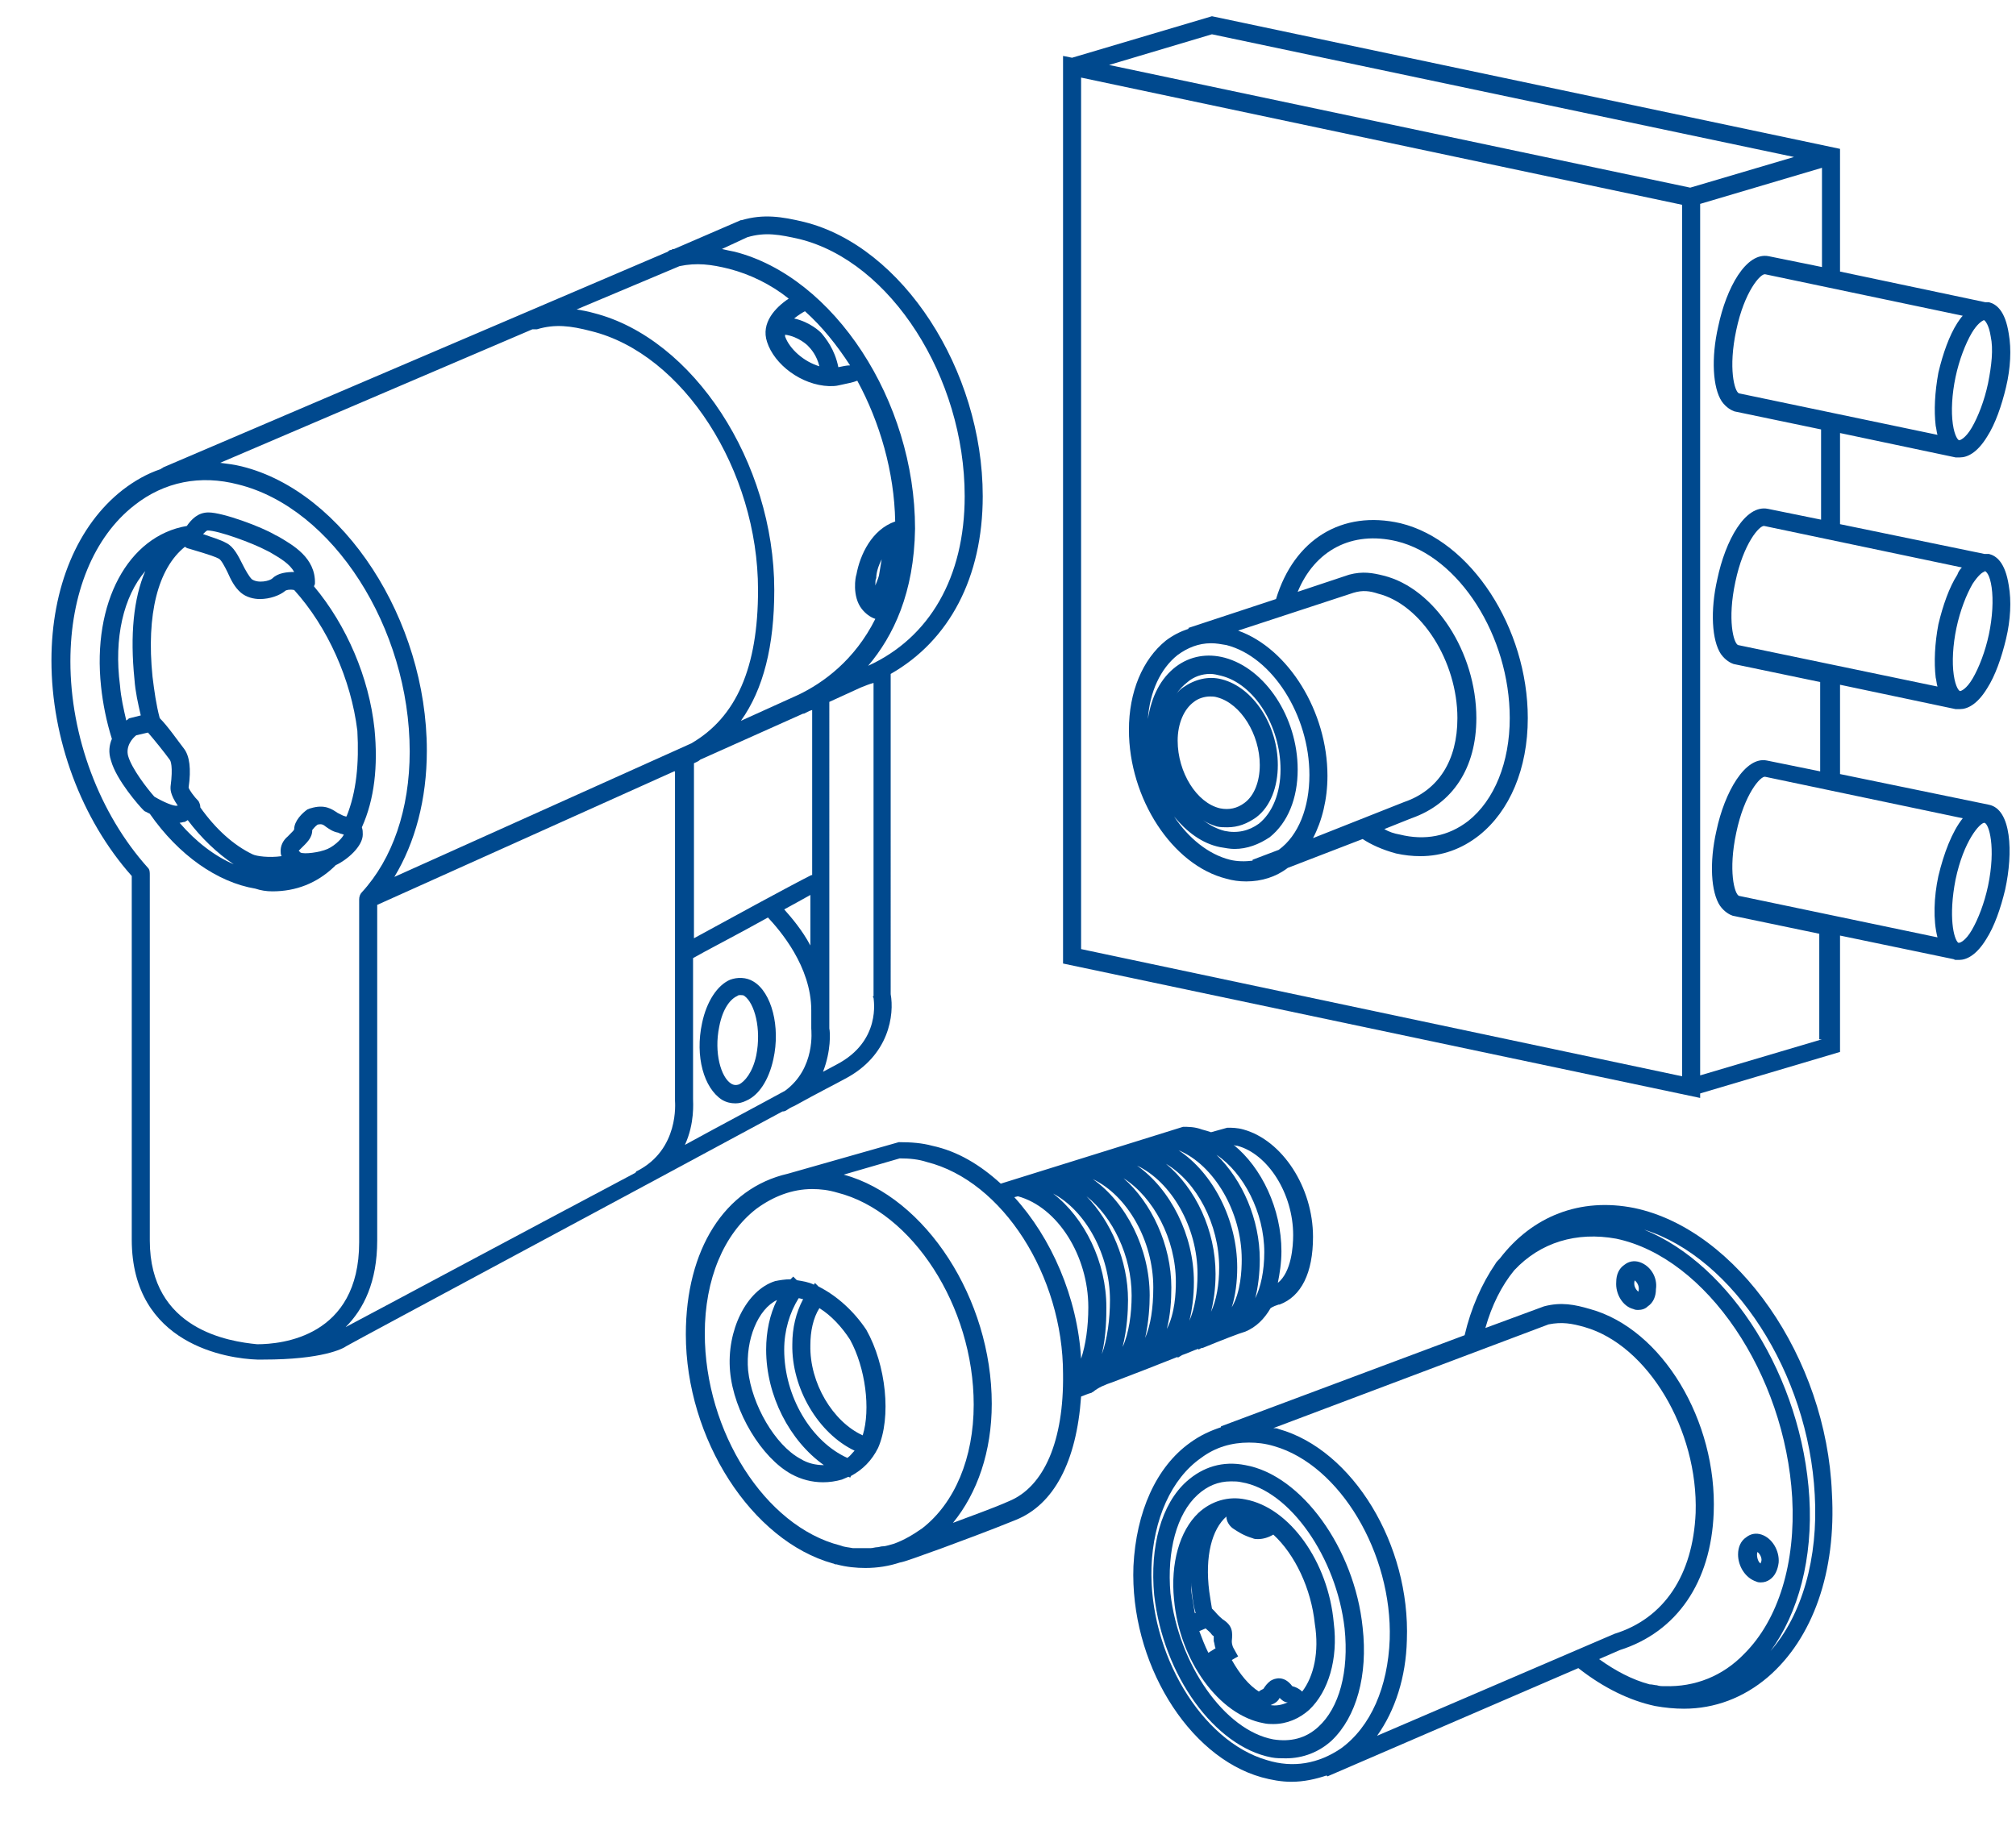 <?xml version="1.0" encoding="utf-8"?>
<!-- Generator: Adobe Illustrator 26.5.0, SVG Export Plug-In . SVG Version: 6.00 Build 0)  -->
<svg version="1.1" id="Calque_2_00000163780819800450036540000012540181234830915517_"
	 xmlns="http://www.w3.org/2000/svg" xmlns:xlink="http://www.w3.org/1999/xlink" x="0px" y="0px" viewBox="0 0 223.4 202.4"
	 style="enable-background:new 0 0 223.4 202.4;" xml:space="preserve">
<style type="text/css">
	.st0{fill:#00498E;}
</style>
<g>
	<path class="st0" d="M123.3,153.2L123.3,153.2c2.1-0.8,4.7-1.8,7.2-2.8v0.1c0.2-0.1,0.3-0.2,0.5-0.3c0.6-0.2,1.2-0.5,1.8-0.7v0.1
		c0.2-0.1,0.3-0.2,0.5-0.2c2.2-0.9,4-1.6,4.7-1.8c1.2-0.5,2.1-1.4,2.8-2.6c0.3-0.2,0.6-0.3,0.9-0.4h0.1c2.4-0.9,3.7-3.5,3.7-7.5
		c0-5.5-3.4-10.7-7.7-11.9c-0.7-0.2-1.3-0.2-1.8-0.2l-1.8,0.5c-0.3-0.1-0.6-0.2-1-0.3c-0.8-0.3-1.5-0.3-2.1-0.3l-20.2,6.3
		c-2.3-2.1-4.8-3.6-7.6-4.2c-1.1-0.3-2.3-0.4-3.7-0.4l-12.3,3.5c-7,1.6-11.3,8.4-11.3,17.8c0,11.6,7.3,22.9,16.3,25.4
		c0.1,0,0.2,0.1,0.3,0.1c0,0,0,0,0.1,0c1.1,0.3,2.2,0.4,3.2,0.4c1.3,0,2.6-0.2,3.8-0.6c0.6-0.1,1.9-0.6,4.7-1.6
		c1.9-0.7,5.4-2,8.1-3.1c4.3-1.7,6.8-6.5,7.3-13.7c0.3-0.1,0.7-0.3,1.1-0.4l0,0c0.1,0,0.1-0.1,0.2-0.1
		C121.7,153.8,122.4,153.5,123.3,153.2L123.3,153.2z M116.7,132.3c3.6,1.9,6.3,6.8,6.3,11.8c0,2.1-0.3,4.4-0.9,6
		c0.5-2.1,0.5-4.3,0.5-5.2C122.6,139.9,120.2,135,116.7,132.3z M134.2,145.4c0.3-1.2,0.5-2.6,0.5-4.2c0-4.8-2.2-9.5-5.5-12.2
		c3.4,2,5.9,6.7,5.9,11.5C135.1,142.4,134.8,144.1,134.2,145.4z M132.7,141.2c0,2.1-0.3,3.8-0.9,5.2c0.3-1.2,0.5-2.7,0.5-4.3
		c0-5.2-2.6-10.3-6.3-12.9C129.8,131,132.7,136,132.7,141.2z M130.3,142.1c0,1.2-0.1,3.5-1,5.2c0.4-1.5,0.5-3.2,0.5-4.6
		c0-4.7-2.2-9.4-5.3-12.1C127.8,132.7,130.3,137.3,130.3,142.1z M127.8,142.7c0,2.3-0.3,4.2-0.9,5.6c0.4-1.8,0.5-3.6,0.5-4.7
		c0-5.2-2.6-10.3-6.3-12.9C124.9,132.5,127.8,137.5,127.8,142.7z M120.4,132.6c2.9,2.3,5,6.6,5,11c0,2-0.3,4.2-1,5.7
		c0.5-2,0.6-4,0.6-5.2C125,139.7,123.1,135.4,120.4,132.6z M136.5,144.9c0.4-1.3,0.6-2.8,0.6-4.4c0-5.3-2.7-10.5-6.5-13
		c3.9,1.6,7,6.8,7,12.1C137.6,140.8,137.5,143.2,136.5,144.9z M120.6,144.9c0,2.2-0.3,4.2-0.8,5.7c-0.4-6.8-3.3-13.4-7.4-17.9
		l0.4-0.1C117.2,133.8,120.6,139.2,120.6,144.9z M139.1,143.9c0.3-1.2,0.5-2.7,0.5-4.3c0-4.4-1.9-8.8-4.8-11.6c3,2,5.3,6.4,5.3,10.8
		C140.1,140.9,139.7,142.7,139.1,143.9z M137,127h0.1c3.4,0.9,6.2,5.3,6.2,9.9c0,1.3-0.2,4.1-1.7,5.3c0.2-1,0.4-2.2,0.4-3.5
		c0-4.7-2.2-9.3-5.3-11.8C136.9,127,137,127,137,127z M102.2,169.4c-1,0.7-2,1.3-3.1,1.7c-0.4,0.1-0.9,0.3-1.3,0.3
		c-0.2,0-0.4,0.1-0.6,0.1s-0.5,0.1-0.7,0.1s-0.4,0-0.6,0c-0.3,0-0.5,0-0.8,0c-0.2,0-0.4,0-0.6,0c-0.5-0.1-0.9-0.1-1.4-0.3
		c-8.3-2.1-15-12.6-15-23.5c0-6,2.1-11,5.7-13.8c1.9-1.4,4-2.2,6.2-2.2c0.9,0,1.8,0.1,2.8,0.4l0,0c8.3,2.1,15.1,12.6,15.1,23.5
		C107.9,161.6,105.8,166.6,102.2,169.4z M111.8,166.4c-1.8,0.8-4.1,1.6-6.2,2.4c2.7-3.3,4.3-7.9,4.3-13.2c0-11.6-7.3-22.9-16.4-25.4
		l6.2-1.8c1.1,0,2.1,0.1,3,0.4c8.4,2.1,15.1,12.6,15.1,23.5C117.9,159.7,115.7,164.8,111.8,166.4z"/>
	<path class="st0" d="M90.7,142.6l-0.4-0.4c0,0.1-0.1,0.1-0.1,0.2c-0.6-0.3-1.3-0.4-1.9-0.5l-0.4-0.4c-0.1,0.1-0.2,0.2-0.3,0.3
		c-0.6,0-1.2,0.1-1.7,0.2c-3.2,1-5.4,5.5-5,10s3.5,9.6,6.8,11.4c1.1,0.6,2.3,0.9,3.5,0.9c0.7,0,1.4-0.1,2.1-0.3
		c0.2-0.1,0.5-0.2,0.7-0.3c0.1,0,0.1,0,0.2,0.1l0.1-0.2c1.3-0.7,2.3-1.7,3-3.1c1.5-3.4,0.9-9.2-1.3-13.1
		C94.6,145.3,92.7,143.6,90.7,142.6z M93.9,161.6c-4-1.8-7-6.8-7-12c0-2.1,0.6-4.1,1.6-5.7c0.2,0,0.3,0.1,0.5,0.1
		c-0.8,1.5-1.2,3.2-1.2,5c-0.1,4.9,2.9,9.9,6.9,11.8C94.4,161.1,94.2,161.4,93.9,161.6z M88.7,161.7c-2.8-1.5-5.4-6-5.8-9.8
		c-0.3-3.4,1.1-6.8,3.2-7.8c-0.8,1.6-1.2,3.5-1.2,5.5c0,5.1,2.6,10.1,6.4,12.8C90.4,162.4,89.5,162.2,88.7,161.7z M95.6,159.1
		c-3.3-1.5-5.9-5.8-5.8-10c0-1.5,0.3-3,1-4.1c1.3,0.8,2.5,2.1,3.4,3.5C95.9,151.6,96.5,156.2,95.6,159.1z"/>
	<path class="st0" d="M135.9,97.4c0.7,0.2,1.4,0.3,2.2,0.3c1.7,0,3.3-0.5,4.6-1.5L151,93c0.9,0.6,2.2,1.2,3.7,1.6
		c0.9,0.2,1.8,0.3,2.7,0.3c2.4,0,4.6-0.8,6.5-2.3c3.4-2.7,5.4-7.4,5.4-13c0-10-6.3-19.7-14.1-21.6c-6.5-1.5-11.8,1.8-13.8,8.4
		l-9.7,3.2v0.1c-0.9,0.3-1.7,0.7-2.5,1.3c-2.6,2.1-4.1,5.7-4.1,9.9C125.1,88.5,129.9,95.9,135.9,97.4z M145.5,92.9
		c1-1.9,1.6-4.3,1.6-6.9c0-7.1-4.3-14.1-9.9-16.1l12.8-4.2c1-0.3,1.8-0.2,2.7,0.1c4.8,1.2,8.8,7.5,8.8,13.8c0,4.7-2.1,8-5.9,9.3
		L145.5,92.9z M154.8,60c6.9,1.7,12.5,10.5,12.5,19.6c0,4.9-1.7,9.1-4.6,11.4c-2.2,1.7-4.8,2.2-7.6,1.5c-0.6-0.1-1.2-0.3-1.7-0.6
		l3-1.2c4.6-1.6,7.2-5.6,7.2-11.1c0-7.3-4.6-14.4-10.3-15.8c-1.2-0.3-2.3-0.5-3.8-0.1l-5.7,1.9C145.7,61,149.8,58.8,154.8,60z
		 M130.5,72.6c1.1-0.8,2.3-1.3,3.7-1.3c0.6,0,1.1,0.1,1.7,0.2c5.1,1.3,9.2,7.8,9.2,14.4c0,3.6-1.2,6.7-3.4,8.3l-2.9,1.1v0.1
		c-0.8,0.1-1.7,0.1-2.5-0.1c-2.4-0.6-4.6-2.4-6.2-4.8c1.4,1.7,3.1,3,5.1,3.4c0.6,0.1,1.1,0.2,1.6,0.2c1.4,0,2.7-0.5,3.9-1.3
		c2-1.6,3.1-4.3,3.1-7.5c0-5.8-3.6-11.2-8.1-12.4c-1.9-0.5-3.8-0.2-5.4,1c-1.7,1.3-2.7,3.3-3.1,5.8
		C127.4,76.7,128.6,74.1,130.5,72.6z M130.5,82.1c0-1.9,0.7-3.5,1.8-4.3c0.5-0.4,1.2-0.6,1.8-0.6c0.2,0,0.5,0,0.8,0.1
		c2.6,0.7,4.7,4.1,4.7,7.5c0,1.8-0.6,3.4-1.7,4.2c-0.8,0.6-1.7,0.8-2.7,0.6C132.6,89,130.5,85.6,130.5,82.1z M134.8,91.6
		c0.4,0.1,0.8,0.1,1.2,0.1c1.2,0,2.2-0.4,3.2-1.1c1.6-1.2,2.4-3.4,2.4-5.8c0-4.4-2.7-8.6-6.2-9.5l0,0c-1.5-0.4-3,0-4.3,0.9
		c-0.3,0.2-0.6,0.5-0.8,0.8c0.4-0.6,0.8-1,1.3-1.4c0.7-0.6,1.6-0.9,2.5-0.9c0.4,0,0.8,0.1,1.2,0.2l0,0c3.7,0.9,6.6,5.6,6.6,10.4
		c0,2.6-0.9,4.8-2.4,6c-1.1,0.8-2.4,1.1-3.8,0.8c-0.8-0.2-1.6-0.6-2.4-1.2C133.7,91.2,134.2,91.4,134.8,91.6z"/>
	<path class="st0" d="M220.4,89.2C220.3,89.2,220.3,89.2,220.4,89.2l-16.5-3.4v-9.9l12.8,2.7l0,0h0.1c0.1,0,0.3,0,0.4,0
		c0.8,0,1.9-0.5,3-2.3c0.9-1.4,1.6-3.4,2.1-5.5s0.6-4.2,0.3-5.9c-0.4-2.6-1.4-3.3-2.2-3.5c-0.2,0-0.3,0-0.5,0l-16-3.3V48l12.8,2.7
		h0.1c0.1,0,0.3,0,0.4,0c0.8,0,1.9-0.5,3-2.3c0.9-1.4,1.6-3.4,2.1-5.5s0.6-4.2,0.3-5.9c-0.4-2.6-1.4-3.3-2.2-3.5c-0.1,0-0.2,0-0.4,0
		l-16.1-3.4V16.5L134.3,1.8l-15.5,4.6l-1-0.2v100.6l70.6,14.9v-0.5l15.5-4.6v-12.9l12.5,2.6c0.1,0,0.2,0.1,0.3,0.1s0.3,0,0.4,0
		c0.8,0,1.9-0.5,3-2.3c0.9-1.4,1.6-3.4,2.1-5.5C223.1,94.5,222.9,89.7,220.4,89.2z M214.7,103.9l-22-4.6c-0.5-0.2-1.2-2.8-0.3-7
		c0.9-4.3,2.7-6.3,3.2-6.2l21.9,4.6c-1.2,1.5-2.1,3.9-2.7,6.4C214.3,99.4,214.2,102,214.7,103.9z M214.5,75.1c0.1,0.4,0.1,0.7,0.2,1
		l-22.1-4.6c-0.5-0.2-1.2-2.8-0.3-7c0.9-4.3,2.7-6.3,3.2-6.2l21.9,4.6c-0.2,0.2-0.4,0.5-0.5,0.8c-0.9,1.4-1.6,3.4-2.1,5.5
		C214.4,71.3,214.3,73.4,214.5,75.1z M220.7,65.1c0.2,1.4,0.1,3.3-0.3,5.2c-0.4,1.9-1.1,3.7-1.8,4.9c-0.7,1.2-1.3,1.4-1.4,1.4
		c-0.1,0-0.5-0.4-0.7-1.8s-0.1-3.3,0.3-5.2s1.1-3.7,1.8-4.9c0.6-0.9,1-1.2,1.2-1.3h0.1v-0.1l0,0C220.1,63.3,220.5,63.7,220.7,65.1z
		 M214.5,47.2c0.1,0.4,0.1,0.7,0.2,1l-22-4.6c-0.5-0.2-1.2-2.8-0.3-7c0.9-4.3,2.7-6.3,3.2-6.2l21.9,4.6c-0.2,0.2-0.4,0.5-0.6,0.8
		c-0.9,1.4-1.6,3.4-2.1,5.5C214.4,43.5,214.3,45.5,214.5,47.2z M220.3,42.5c-0.4,1.9-1.1,3.7-1.8,4.9s-1.3,1.4-1.4,1.4
		c-0.1,0-0.5-0.4-0.7-1.8c-0.2-1.4-0.1-3.3,0.3-5.2s1.1-3.7,1.8-4.9c0.6-1,1.1-1.3,1.3-1.4h0.1l0,0c0.1,0.1,0.5,0.5,0.7,1.8
		C220.9,38.7,220.7,40.5,220.3,42.5z M134.3,3.8l64.5,13.6l-11.5,3.4L122.9,7.2L134.3,3.8z M186.4,119.3l-66.6-14.1V8.6l66.6,14.1
		V119.3z M201.9,115.2l-13.5,4V22.6l13.5-4v11l-5.9-1.2c-2.5-0.5-4.7,3.5-5.6,7.8c-0.8,3.5-0.6,6.8,0.4,8.3c0.5,0.7,1.1,1,1.4,1.1
		l9.6,2v10l-5.9-1.2c-2.5-0.5-4.7,3.5-5.6,7.8c-0.8,3.5-0.6,6.8,0.4,8.3c0.5,0.7,1.1,1,1.4,1.1l9.6,2v9.9l-5.9-1.2
		c-2.4-0.5-4.7,3.5-5.6,7.8c-0.8,3.5-0.6,6.8,0.4,8.3c0.5,0.7,1.1,1,1.4,1.1l9.6,2v11.7H201.9z M220.3,98.2
		c-0.4,1.9-1.1,3.7-1.8,4.9c-0.7,1.2-1.3,1.4-1.4,1.4l0,0l0,0H217c-0.5-0.4-1.1-2.9-0.3-7c0.9-4.3,2.7-6.3,3.2-6.3l0,0
		C220.4,91.3,221.2,93.9,220.3,98.2z"/>
	<path class="st0" d="M151,180.4c-0.9-8.8-6.8-16.9-13-18c-2.5-0.5-4.7,0.2-6.5,1.8c-2.8,2.5-4.1,7.2-3.6,12.6c1,8.9,6.7,16.8,13,18
		c0.5,0.1,1.1,0.1,1.6,0.1c1.9,0,3.7-0.7,5.1-2C150.3,190.3,151.6,185.7,151,180.4z M146.1,191.4c-1.4,1.3-3.1,1.7-5,1.4
		c-5.4-1-10.5-8.3-11.4-16.2c-0.4-4.7,0.7-8.8,3-10.9c1.1-1,2.3-1.5,3.7-1.5c0.4,0,0.8,0,1.2,0.1l0,0c5.3,0.9,10.5,8.3,11.4,16.2
		C149.5,185.3,148.4,189.3,146.1,191.4z"/>
	<path class="st0" d="M138,166.2c-1.9-0.4-3.8,0.2-5.2,1.5c-2.1,2-3.1,5.6-2.7,9.6c0.6,6.8,5,12.8,9.9,13.7c0.4,0.1,0.8,0.1,1.1,0.1
		c1.5,0,2.9-0.6,4-1.6c2.1-2,3.2-5.6,2.7-9.6C147.2,173.1,142.9,167.1,138,166.2z M132.1,176.7c0.1,0.8,0.2,1.5,0.4,2.1h-0.1
		c-0.1-0.6-0.2-1.2-0.3-1.8s-0.1-1.1-0.1-1.6C132,175.9,132.1,176.3,132.1,176.7z M134.7,182.7l-0.8,0.5c-0.4-0.8-0.7-1.6-1-2.4
		l0.7-0.3c0.2,0.2,0.5,0.4,0.7,0.7l0.1,0.1c0.1,0,0.1,0.1,0.1,0.1c0,0.1,0,0.3,0,0.4v0.1C134.6,182.2,134.6,182.5,134.7,182.7z
		 M140.8,189L140.8,189c0.5-0.2,0.8-0.4,1-0.8c0.2,0.2,0.5,0.5,0.9,0.5C142,189,141.4,189.1,140.8,189z M143.3,188.4L143.3,188.4
		L143.3,188.4L143.3,188.4z M144.3,187.5c-0.3-0.3-0.7-0.5-1.1-0.6c-0.9-1.2-1.9-0.9-2.4-0.6c-0.4,0.3-0.6,0.6-0.8,0.9
		c-0.2,0.1-0.4,0.2-0.5,0.3c-1.1-0.7-2.1-1.9-3-3.5l0.7-0.4l-0.5-0.9c0,0-0.2-0.3-0.2-0.8c0.1-1,0.1-1.7-1-2.4
		c-0.5-0.4-0.9-0.9-0.9-0.9l-0.3-0.3c-0.1-0.6-0.2-1.2-0.3-1.9c-0.5-3.9,0.3-6.9,1.9-8.3c0,0.5,0.3,1,0.7,1.3
		c0.6,0.4,1.2,0.8,2.2,1.1c0.2,0.1,0.4,0.1,0.6,0.1c0.6,0,1.2-0.2,1.7-0.5c2.4,2.2,4.2,6,4.6,9.9
		C146.2,183.1,145.6,185.8,144.3,187.5z"/>
	<path class="st0" d="M194.6,175.3c0.2,0.1,0.4,0.1,0.5,0.1c0.4,0,0.7-0.1,1-0.3c0.6-0.4,0.9-1.1,1-1.9c0.1-1.3-0.7-2.7-1.9-3.1
		c-0.6-0.2-1.2-0.1-1.7,0.3c-0.6,0.4-0.9,1.1-0.9,1.9C192.6,173.6,193.4,174.9,194.6,175.3z M195,171l-0.3,1l0,0l0,0L195,171z
		 M194.7,172.3c0-0.2,0.1-0.3,0-0.3c0.2,0.1,0.5,0.5,0.5,0.9c0,0.2-0.1,0.3-0.1,0.4C194.9,173.2,194.7,172.8,194.7,172.3
		L194.7,172.3z"/>
	<path class="st0" d="M181.7,139.9c-0.6-0.2-1.2-0.1-1.7,0.3c-0.6,0.4-0.9,1.1-0.9,1.9c-0.1,1.3,0.7,2.7,1.9,3
		c0.2,0.1,0.4,0.1,0.5,0.1c0.4,0,0.8-0.1,1.1-0.4c0.6-0.4,0.9-1.1,0.9-1.9C183.7,141.6,182.9,140.3,181.7,139.9z M181.4,140.9
		l-0.3,1l0,0l0,0L181.4,140.9z M181.6,142.9c0,0.2-0.1,0.3,0,0.3c-0.2-0.1-0.5-0.5-0.5-0.9v-0.1c0-0.2,0.1-0.3,0-0.3
		c0.2,0.1,0.5,0.5,0.5,0.9V142.9z"/>
	<path class="st0" d="M181.1,133.9c-6-1.2-11.3,0.9-14.9,5.6c-0.2,0.2-0.4,0.4-0.5,0.6l0,0c-1.5,2.2-2.7,4.9-3.4,7.9l-27,10.1v0.1
		c-1.2,0.4-2.3,0.9-3.4,1.7c-3.8,2.7-6,7.7-6.3,13.7c-0.4,10.6,6,21.1,14.2,23.4c1.1,0.3,2.2,0.5,3.3,0.5c1.4,0,2.7-0.3,3.9-0.7
		l0.1,0.1l27.8-12c2.8,2.2,5.7,3.6,8.5,4.2c1.1,0.2,2.2,0.3,3.2,0.3c3.4,0,6.6-1.2,9.3-3.5c5-4.3,7.6-11.7,7.1-20.4
		C202.4,150.5,192.5,136.3,181.1,133.9z M171.6,146.8c1.5-0.3,2.6-0.1,4,0.3c7,2,12.6,11.4,12.3,20.6c-0.3,6.9-3.5,11.7-9,13.4
		l-26.3,11.3c2-2.8,3.2-6.5,3.3-10.6c0.4-10.6-6-21.1-14.2-23.4c-0.2-0.1-0.4-0.1-0.6-0.1L171.6,146.8z M140.4,195.1
		c-7.3-2.1-13.1-11.9-12.8-21.4c0.2-5.3,2.2-9.8,5.5-12.1c1.6-1.2,3.4-1.7,5.3-1.7c0.9,0,1.8,0.1,2.8,0.4
		c7.3,2.1,13.1,11.9,12.8,21.4c-0.2,5.3-2.1,9.7-5.4,12.1C146.1,195.5,143.3,196,140.4,195.1z M179.5,182.9
		c6.3-2,10.1-7.5,10.4-15.2c0.4-10.2-5.7-20.4-13.7-22.6c-1.7-0.5-3.2-0.8-5.1-0.3l-6.5,2.4c0.7-2.5,1.8-4.7,3.2-6.4
		c2.9-3.1,6.9-4.3,11.3-3.5c10,2.1,18.7,15,19.5,28.7c0.4,7.2-1.5,13.5-5.3,17.3c-2.4,2.5-5.5,3.7-8.8,3.6c-0.4,0-0.6,0-0.9-0.1
		c-0.2,0-0.5-0.1-0.8-0.1l0,0c-1.9-0.5-3.8-1.5-5.6-2.8L179.5,182.9z M196.2,183c3.1-4.2,4.7-10.3,4.3-17
		c-0.8-13.3-8.7-25.8-18.3-29.7c9.9,3.1,18.2,15.9,18.9,29.4C201.5,172.7,199.7,179,196.2,183z"/>
</g>
<g>
	<path class="st0" d="M108.9,55c0-14-8.9-27.7-19.8-30.4c-2.5-0.6-4.5-0.9-6.9-0.2c0,0-0.1,0-0.1,0l-7.4,3.2c-0.1,0-0.2,0-0.3,0.1
		c-0.2,0-0.3,0.1-0.4,0.2L18.1,51.8c-0.1,0.1-0.2,0.1-0.3,0.2c-1.5,0.5-2.9,1.3-4.2,2.3c-5,3.9-7.9,10.8-7.9,18.9
		c0,8.7,3.3,17.6,8.9,23.9v40.3c0,11.7,10.7,13.2,13.9,13.3c0,0,0,0,0,0c0,0,0,0,0,0c0.3,0,0.5,0,0.7,0c6.5,0,8.8-1.2,9.2-1.5
		c1.4-0.8,33.5-18,48.3-26c0.1,0,0.2,0,0.4-0.1c0.3-0.2,0.6-0.4,0.9-0.5c2.7-1.5,4.7-2.5,5.6-3c5-2.6,5.5-7.2,5.1-9.4V74.7
		C105.2,71,108.9,64,108.9,55z M82.8,26.3c2-0.6,3.6-0.3,5.8,0.2c10.1,2.5,18.3,15.3,18.3,28.5c0,9-3.9,15.7-10.7,18.8
		c2.8-3.3,5.1-8.1,5.2-15.2c0-14.2-9-27.9-20-30.7c-0.5-0.1-1-0.2-1.4-0.3L82.8,26.3z M75.9,126.9c1.1-2.4,0.9-4.7,0.9-5.1v-15.6
		c1.2-0.7,4.9-2.6,8.3-4.5c1.3,1.4,4.8,5.4,4.8,10.3v1.9c0,0,0,0.1,0,0.1c0,0.2,0.5,4.4-2.9,6.9C83.9,122.6,80.1,124.6,75.9,126.9z
		 M43.7,97.2c2.3-3.8,3.6-8.6,3.6-14c0-14.5-9.2-28.7-20.5-31.5c-0.8-0.2-1.6-0.3-2.4-0.4L59,36.5c0.2,0,0.3,0,0.5,0
		c2-0.6,3.7-0.4,6,0.2C75.7,39.2,84,52.1,84,65.4c0,8.6-2.4,14.1-7.4,17L43.7,97.2z M75.3,29.5c1.9-0.4,3.5-0.2,5.5,0.3
		c2.3,0.6,4.6,1.7,6.6,3.3c-1.5,1-3.1,2.7-2.4,4.8c0.8,2.5,3.8,4.8,6.9,4.9c0,0,0,0,0,0c0,0,0,0,0,0c0,0,0,0,0,0
		c0.4,0,0.7,0,1.1-0.1c0.9-0.2,1.5-0.3,2-0.5c2.5,4.6,4.1,10.1,4.2,15.6c-2.6,0.9-3.9,3.7-4.3,5.9c-0.1,0.2-0.5,2.4,0.6,3.8
		c0.4,0.5,0.9,0.9,1.5,1.1c-2.3,4.6-5.8,7.1-8.5,8.4l-6.4,2.9c2.5-3.5,3.7-8.3,3.7-14.5c0-14.2-9-27.9-20-30.7
		c-0.7-0.2-1.3-0.3-1.9-0.4L75.3,29.5z M89.5,38.3c0.4,0.4,1,1.1,1.3,2.3c-1.7-0.5-3.3-1.9-3.8-3.3c0-0.1,0-0.1,0-0.2
		C88.5,37.3,89.5,38.3,89.5,38.3z M92.9,40.7c-0.4-2-1.4-3.2-1.9-3.8c-0.1-0.1-1.2-1.2-3-1.6c0.5-0.4,1-0.7,1.2-0.8
		c1.9,1.7,3.5,3.7,5,6C93.8,40.5,93.4,40.6,92.9,40.7z M97.7,62c-0.1,0.6-0.2,1.2-0.3,1.8c-0.1,0.4-0.3,0.8-0.4,1.1
		c0-0.3,0-0.7,0.1-0.8C97.1,63.5,97.3,62.8,97.7,62z M86.9,100.8c1.1-0.6,2.2-1.2,2.9-1.6v5.6C88.9,103.1,87.7,101.7,86.9,100.8z
		 M89.9,97c-2.2,1.1-9.9,5.3-13,7V84.6c0.2-0.1,0.5-0.2,0.7-0.4l11.4-5.1c0,0,0.1,0,0.1,0c0.2-0.1,0.4-0.2,0.6-0.3l0.3-0.1V97z
		 M16.6,137.5V97c0-0.3,0-0.6-0.2-0.8c-5.4-6-8.6-14.6-8.6-22.9c0-7.5,2.6-13.8,7.1-17.3c3.3-2.6,7.3-3.4,11.5-2.3
		c10.5,2.6,19,15.9,19,29.6c0,6.4-1.9,11.9-5.3,15.6c-0.2,0.2-0.3,0.5-0.3,0.8c0,0,0,0,0,0.1v0c0,0,0,0,0,0v37.9
		c0,10.5-8.6,11.3-11.3,11.3C25.4,148.7,16.6,147.4,16.6,137.5z M38.3,147.1c2-2,3.5-5,3.5-9.6v-37.2l32.9-14.8c0,0,0.1,0,0.1,0
		v36.4c0,0,0,0.1,0,0.1c0,0.2,0.5,5.4-4.2,7.8c-0.1,0-0.1,0.1-0.2,0.2C57,137.1,42.1,145.1,38.3,147.1z M96.8,110.6
		c0,0.2,0.9,4.8-4.1,7.4c-0.4,0.2-0.9,0.5-1.5,0.8c0.9-2.3,0.8-4.4,0.7-4.8V77.8l3.5-1.6c0.5-0.2,1-0.4,1.4-0.5v34.7
		C96.7,110.5,96.7,110.5,96.8,110.6z"/>
	<path class="st0" d="M30.2,98.8c2.6,0,4.9-0.9,6.8-2.7c0.1-0.1,0.1-0.1,0.2-0.2c1.3-0.6,3-2.1,3-3.4c0-0.3,0-0.5-0.1-0.8
		c1.4-3.1,1.8-6.8,1.4-10.9c-0.6-5.7-3.1-11.5-6.7-15.8c0-0.1,0.1-0.2,0.1-0.3c0.1-2.9-2.5-4.3-4-5.2l-0.4-0.2
		c-1.5-0.9-5.8-2.5-7.4-2.5c-1.2,0-1.9,0.8-2.4,1.5c-6.5,1.1-10.5,8.5-9.5,17.8c0.2,1.9,0.6,3.9,1.2,5.8c-0.3,0.7-0.4,1.5-0.1,2.4
		c0.6,2.2,3.2,5.1,3.5,5.4c0.1,0.1,0.1,0.1,0.2,0.2c0.2,0.1,0.4,0.2,0.6,0.3c3.2,4.6,7.5,7.6,11.7,8.3
		C28.9,98.7,29.5,98.8,30.2,98.8z M36.3,94.1c-0.9,0.4-2.6,0.6-3,0.4c-0.1-0.1-0.1-0.1-0.2-0.2c0,0,0.1-0.1,0.2-0.2
		c0.7-0.7,1.3-1.2,1.3-2.1c0.1-0.1,0.3-0.4,0.6-0.6c0.5-0.1,0.6,0,1,0.3c0.3,0.2,0.7,0.5,1.3,0.6l0.2,0.1c0.1,0,0.3,0.1,0.4,0.1
		C38,92.8,37.2,93.7,36.3,94.1z M38.4,90.5c0,0-0.1,0-0.1,0L38,90.4c-0.2-0.1-0.4-0.2-0.6-0.3c-0.6-0.4-1.4-1-3-0.5
		c-0.1,0-0.2,0.1-0.3,0.1c-0.6,0.4-1.5,1.3-1.5,2.2c0,0.1-0.1,0.2-0.7,0.8c-0.6,0.5-0.8,1.1-0.8,1.6c0,0.2,0,0.4,0.1,0.6
		c-1.4,0.2-2.8,0-3.2-0.2c-2.1-1-4.1-2.8-5.8-5.2c0-0.3-0.1-0.5-0.2-0.7c-0.5-0.5-1-1.2-1.1-1.5c0.3-2.1,0.1-3.5-0.5-4.3
		c-0.7-0.9-1.8-2.5-2.7-3.4c0,0,0,0,0,0c-0.4-1.5-0.6-3-0.8-4.6c-0.7-6.9,0.6-12,3.6-14.4c0.1,0.1,0.3,0.2,0.4,0.2
		c0.6,0.2,2.5,0.7,3.3,1.1c0.3,0.1,0.7,0.9,1,1.5c0.4,0.9,0.8,1.7,1.5,2.3c0.6,0.5,1.4,0.7,2.1,0.7c1.1,0,2.2-0.4,2.8-0.9
		c0.1-0.1,0.5-0.2,1-0.1c3.7,4.1,6.3,9.9,7,15.6C39.8,84.6,39.5,87.8,38.4,90.5z M23,58.8c1.2,0,5,1.4,6.5,2.2l0.4,0.2
		c1.2,0.7,2.2,1.3,2.7,2.2c-0.8,0-1.8,0.1-2.4,0.7c-0.3,0.3-1.6,0.6-2.3,0.1c-0.3-0.3-0.7-1-1-1.6c-0.5-1-1-2-1.8-2.4
		c-0.7-0.4-1.8-0.7-2.6-1C22.7,59,22.9,58.8,23,58.8z M16.1,63.3c-1.3,3-1.7,7.1-1.2,12c0.1,1.4,0.4,2.7,0.7,4l-1.2,0.3
		c-0.1,0-0.2,0.1-0.3,0.2c0,0-0.1,0-0.1,0.1c-0.3-1.3-0.6-2.6-0.7-3.9C12.6,70.7,13.7,66.1,16.1,63.3z M14.2,83.8
		c-0.3-1.1,0.5-2,0.9-2.3l1.3-0.3c0.7,0.8,1.9,2.3,2.4,3c0.1,0.1,0.4,0.7,0.1,3c0,0.2-0.1,0.8,0.8,2.1c0,0,0,0-0.1,0
		c-0.3,0.1-1.5-0.4-2.5-1C16.3,87.4,14.6,85.2,14.2,83.8z M19.9,91.2c0.2,0,0.4-0.1,0.6-0.1c0.1-0.1,0.2-0.1,0.3-0.2
		c1.5,2,3.3,3.7,5.1,4.9C23.8,94.9,21.7,93.3,19.9,91.2z"/>
	<path class="st0" d="M83.5,108.8c-0.8-0.5-1.8-0.5-2.6-0.2c-1.4,0.6-2.6,2.4-3.1,4.8c-0.8,3.7,0.2,7.2,2.2,8.5
		c0.5,0.3,1,0.4,1.5,0.4c0.4,0,0.8-0.1,1.2-0.3c1.4-0.6,2.5-2.3,3-4.6C86.5,113.8,85.5,110,83.5,108.8z M83.8,117
		c-0.4,1.9-1.3,2.9-1.9,3.2c-0.3,0.1-0.6,0.1-0.9-0.1c-1.1-0.7-1.9-3.4-1.3-6.3c0.4-2.1,1.3-3.1,2-3.4c0.1-0.1,0.2-0.1,0.4-0.1
		c0.1,0,0.3,0,0.4,0.1c0,0,0,0,0,0C83.6,111.2,84.4,114,83.8,117z"/>
</g>
</svg>
